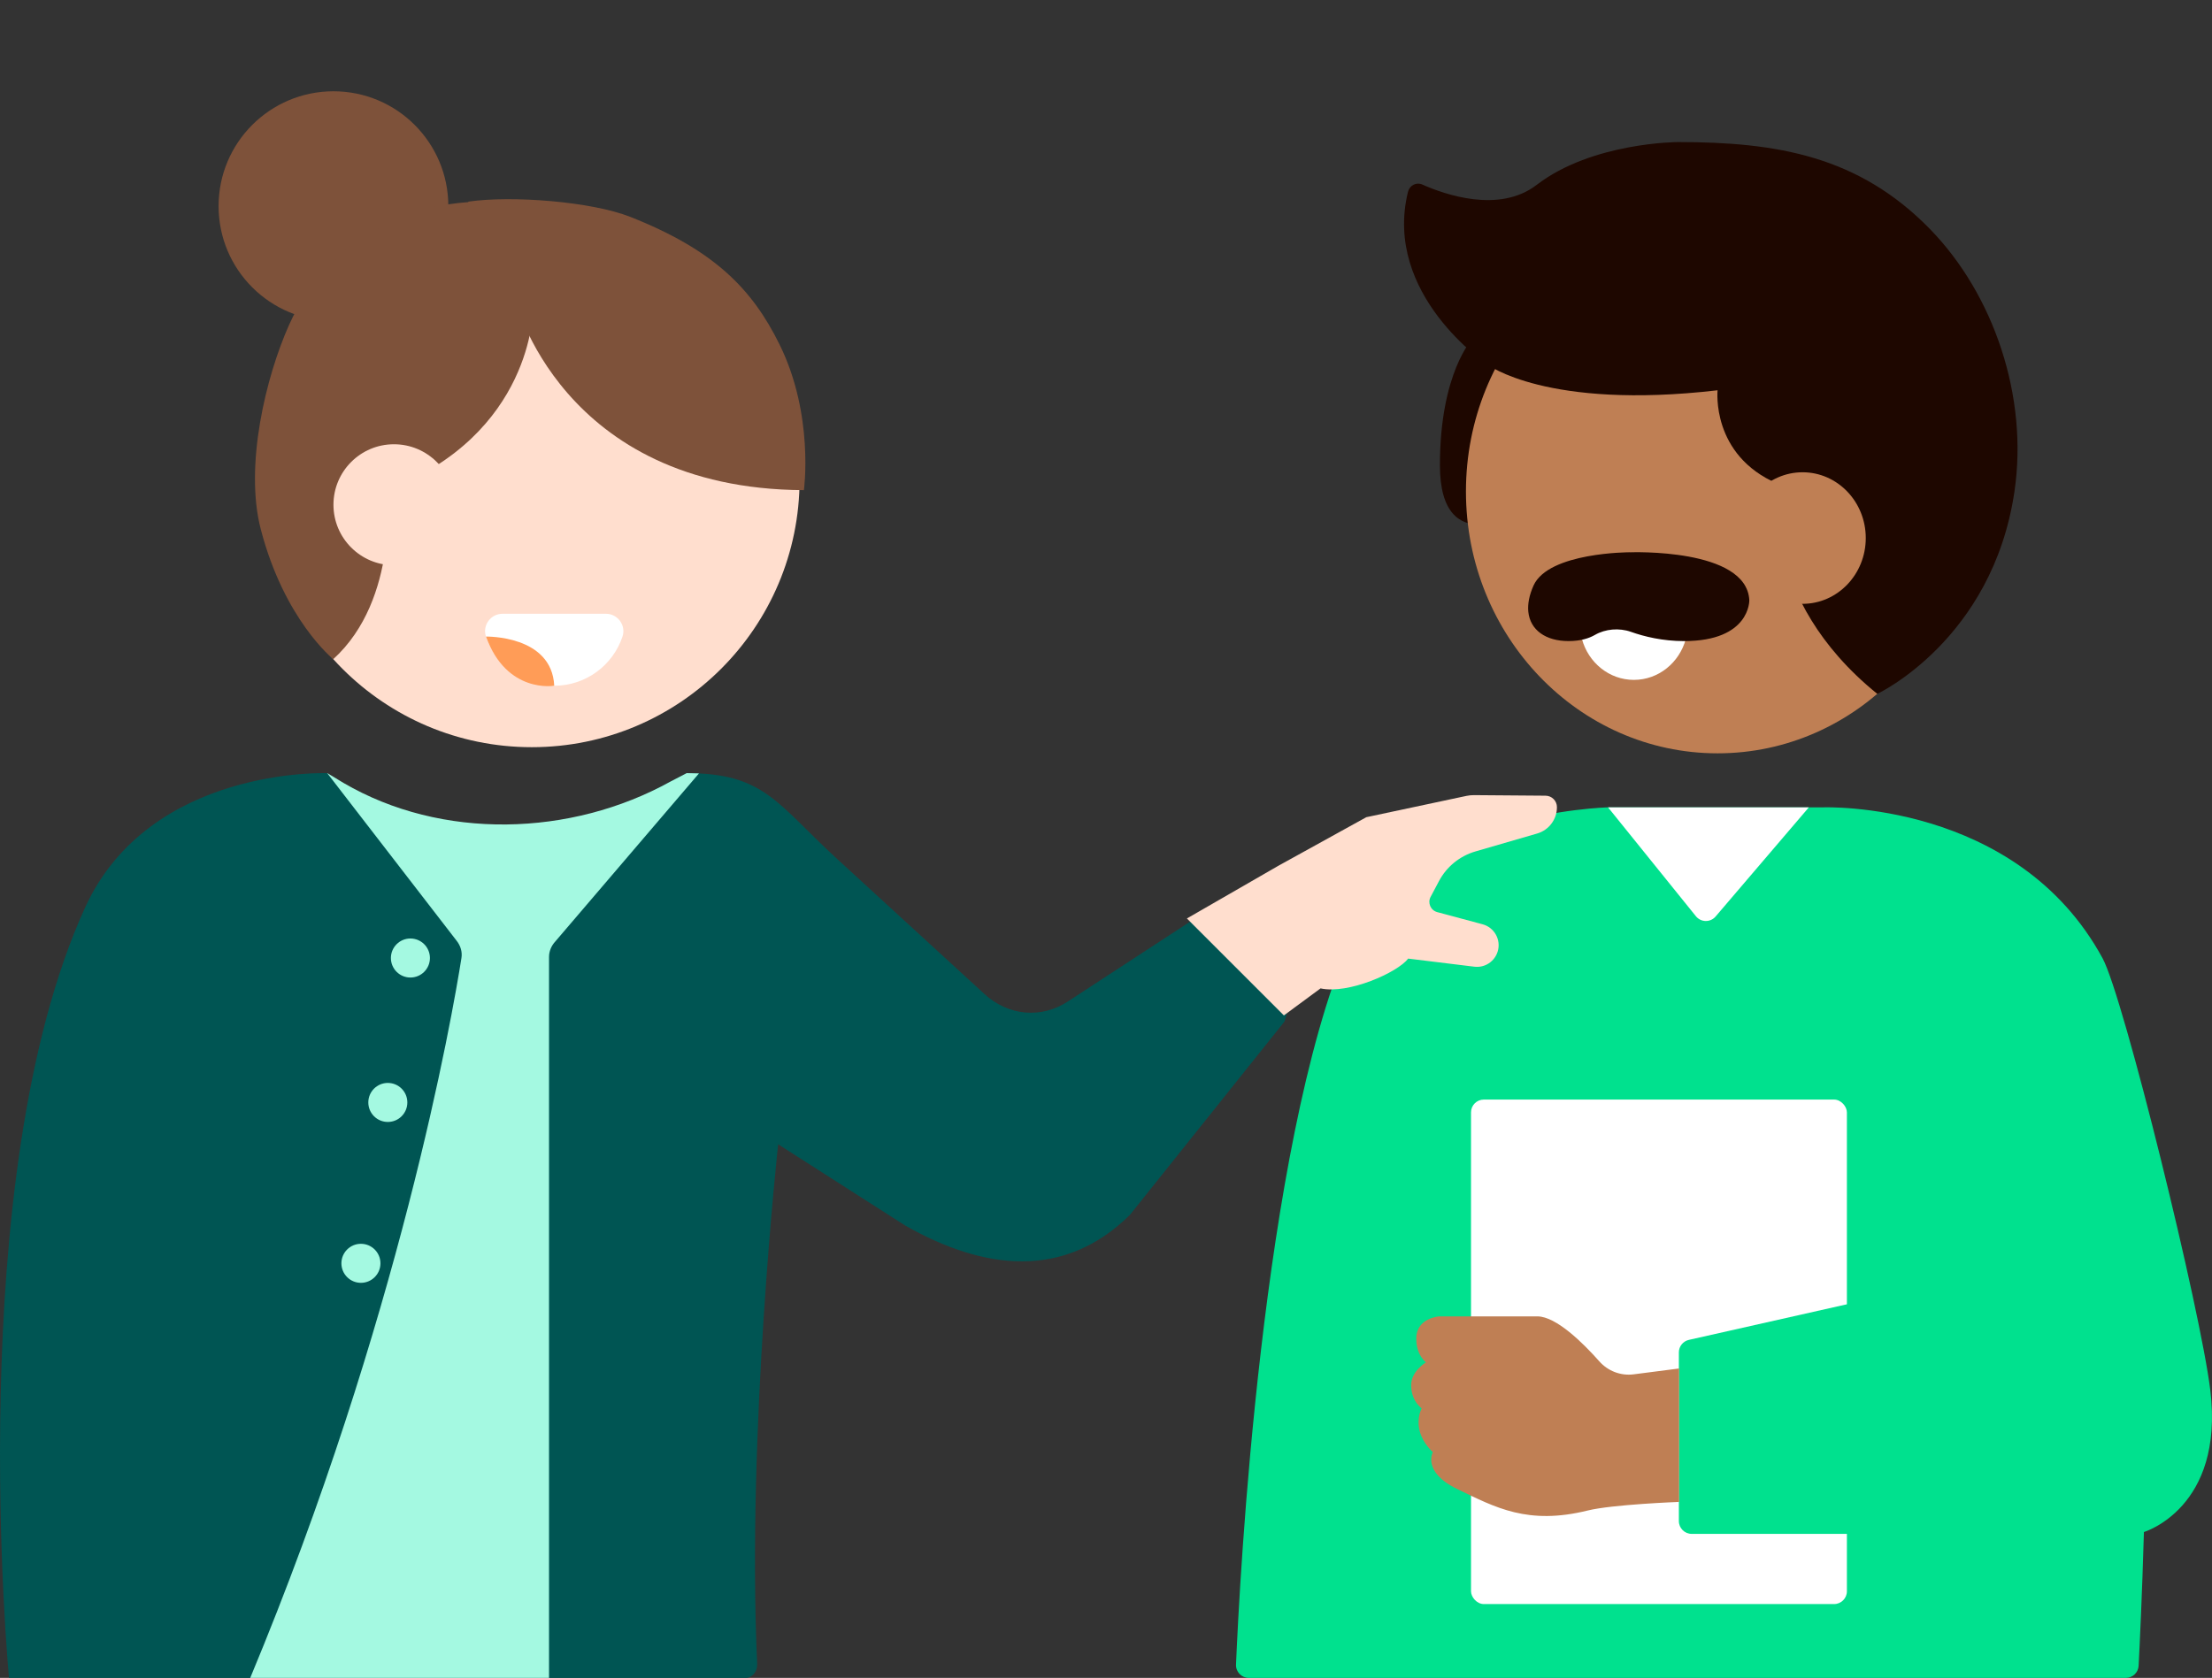 <?xml version="1.0" encoding="UTF-8"?><svg id="Layer_1" xmlns="http://www.w3.org/2000/svg" viewBox="0 0 476.02 361.18"><rect x="0" y="0" width="476.02" height="361.18" fill="#333333" stroke="none"/><defs><style>.cls-1{fill:#bf7f54;}.cls-2{fill:#1e0700;}.cls-3{fill:#ffdece;}.cls-4{fill:#005553;}.cls-5{fill:#a4f9e1;}.cls-6{fill:#ff9c57;}.cls-7{fill:#fff;}.cls-8{fill:#00e18e;}.cls-9{fill:#7e523a;}</style></defs><path class="cls-8" d="M392.35,173.79s41.62-1.59,60.12,32.48c4.55,8.37,21.14,75.94,23.19,93.03,3.04,25.34-14.29,30.48-14.29,30.48-.39,13.56-.9,24.12-1.14,28.79-.08,1.47-1.29,2.61-2.76,2.61h-188.72c-1.57,0-2.83-1.3-2.76-2.87.74-17.57,5.51-111.13,24.22-155.08,12.12-28.46,55.85-29.44,55.85-29.44h46.29Z"/><path class="cls-7" d="M346.05,173.79l18.9,23.43c1.09,1.35,3.13,1.38,4.25.06l20.06-23.49h-43.21Z"/><rect class="cls-7" x="316.56" y="236.69" width="80.89" height="108.6" rx="2.76" ry="2.76"/><path class="cls-4" d="M276.29,220.06l-33.14,41.46c-14.26,14.06-31.54,11.84-48.36,2.28l-27.33-17.48s-6.8,62.11-4.52,111.85c.07,1.63-1.04,3.01-2.45,3.01H1.94s-10.24-107.53,16.36-165.8c13.9-30.45,52.12-28.95,52.12-28.95l26.08,26.74,51.29-26.74h0c16.68,0,19.35,6.52,32.41,18.51l31.65,29.03c5.13,4.71,12.22,5.35,17.93,1.62l34.36-22.44,17.87,17.79c-4.34-5-4.64,8.05-5.73,9.13Z"/><circle class="cls-9" cx="71.76" cy="44.37" r="24.72"/><circle class="cls-3" cx="114.44" cy="103.21" r="57.63"/><path class="cls-3" d="M303.06,206.35l14.22,1.74c2.26.28,4.38-1.12,5.03-3.3h0c.75-2.51-.73-5.15-3.26-5.83l-9.76-2.62c-1.42-.38-2.11-1.98-1.43-3.27l1.81-3.41c1.64-3.1,4.47-5.4,7.84-6.38l13.29-3.86c2.52-.73,4.26-3.05,4.25-5.68h0c0-1.35-1.1-2.45-2.45-2.46l-15.42-.12c-.53,0-1.07.05-1.59.16l-21.56,4.59-18.9,10.44-19.71,11.36,20.87,20.87,7.89-5.82c5.97,1.31,16.58-3.41,18.88-6.43Z"/><path class="cls-7" d="M108.14,132.12c-2.54,0-4.37,2.49-3.56,4.91,2.05,6.15,7.86,10.58,14.69,10.58s12.64-4.43,14.69-10.58c.81-2.41-1.02-4.91-3.56-4.91h-22.26Z"/><path class="cls-5" d="M70.42,166.43l27.78,35.99c.92,1.13,1.32,2.48,1.1,3.82-1.95,12.34-13.32,77.85-45.45,154.94h64.3v-155.19c0-1.2.47-2.37,1.35-3.33l30.92-36.18-2.64-.06-3.44,1.79c-21.51,11.92-49.29,12.67-70.42.32h0s-3.5-2.12-3.5-2.12Z"/><circle class="cls-5" cx="88.32" cy="206.22" r="4.2"/><circle class="cls-5" cx="83.46" cy="237.31" r="4.2"/><circle class="cls-5" cx="77.67" cy="271.94" r="4.2"/><path class="cls-9" d="M114.7,66.68s0,26.82-31.42,38.83c0,0,2.71,23.39-11.56,36.38,0,0-10.51-8.4-15.6-27.96-3.55-13.64,1.09-32.79,6.06-43.93,8.36-18.75,27.77-28.53,47.22-26.26l5.31,22.95Z"/><path class="cls-9" d="M110.73,64.07s9.82,41.2,62.27,41.44c0,0,2.24-16.15-5.22-31.31-5.95-12.1-14.19-20.42-32.15-27.52-8.28-3.27-25.37-4.65-34.92-3.27,0,0,3.94,5.24,10.02,20.66Z"/><circle class="cls-3" cx="84.78" cy="108.65" r="13.02"/><path class="cls-6" d="M104.58,137.03s14.17-.34,14.69,10.58c0,0-10.2,1.79-14.69-10.58Z"/><path class="cls-8" d="M420.25,275.62l-56.8,12.8c-1.26.28-2.16,1.4-2.16,2.7v36.3c0,1.53,1.24,2.76,2.76,2.76h58.35"/><path class="cls-1" d="M361.32,294.58l-9.78,1.26c-2.77.35-5.51-.71-7.36-2.79-3.43-3.87-9.27-9.69-13.35-9.69h-21.08s-4.97.29-4.97,4.78c0,1.62.41,3.67,2.08,5.12,0,0-3.18,1.89-3.18,4.88,0,1.78.56,3.63,2.26,5.04,0,0-2.59,4.6,2.4,9.41,0,0-2.36,4.26,5.26,7.94,8.24,3.99,15.19,7.8,28.07,4.62,5.3-1.31,19.66-1.85,19.66-1.85v-28.71Z"/><path class="cls-2" d="M316.9,72.9s-7.03,7.27-7.03,27.25c0,20.74,17.34,10.01,17.34,10.01l10.04-39.26-20.34,2Z"/><path class="cls-1" d="M423.77,105.79c0,31.13-24.24,56.37-54.15,56.37-29.9,0-54.15-25.24-54.15-56.37,0-31.13,24.24-56.37,54.15-56.37,29.9,0,54.15,25.24,54.15,56.37Z"/><path class="cls-7" d="M360.32,134.26c1.67,0,2.92,1.65,2.46,3.32-1.39,5.06-5.86,8.77-11.17,8.77s-9.79-3.71-11.17-8.77c-.46-1.67.79-3.32,2.46-3.32h17.43Z"/><path class="cls-2" d="M361.16,30.58c21.25,0,38.84,3.02,54.14,18.7,13.77,14.11,21.22,36.11,18.21,56.52-4.71,31.95-29.52,43.56-29.52,43.56-25.63-20.75-21.45-45.23-21.45-45.23-14.37-6.15-12.92-20.12-12.92-20.12-36.83,4.28-49.59-5.58-49.59-5.58,0,0-22.47-15.01-17.03-37.14.34-1.39,1.8-2.14,3.07-1.57,4.89,2.17,16.57,6.26,24.6.09,12.01-9.23,30.48-9.23,30.48-9.23Z"/><ellipse class="cls-1" cx="387.91" cy="115.82" rx="13.6" ry="14.16"/><path class="cls-2" d="M350.79,118.89s25.1-.98,25.66,10.31c0,0,.24,8.8-14.05,8.8-4.6,0-8.56-.97-11.43-1.99-2.54-.9-5.51-.63-7.74.66-1.28.74-3.11,1.33-5.68,1.33-4.9,0-8.26-2.37-8.66-6.32-.16-1.63.18-3.52,1.12-5.63,3.24-7.21,20.78-7.17,20.78-7.17"/></svg>